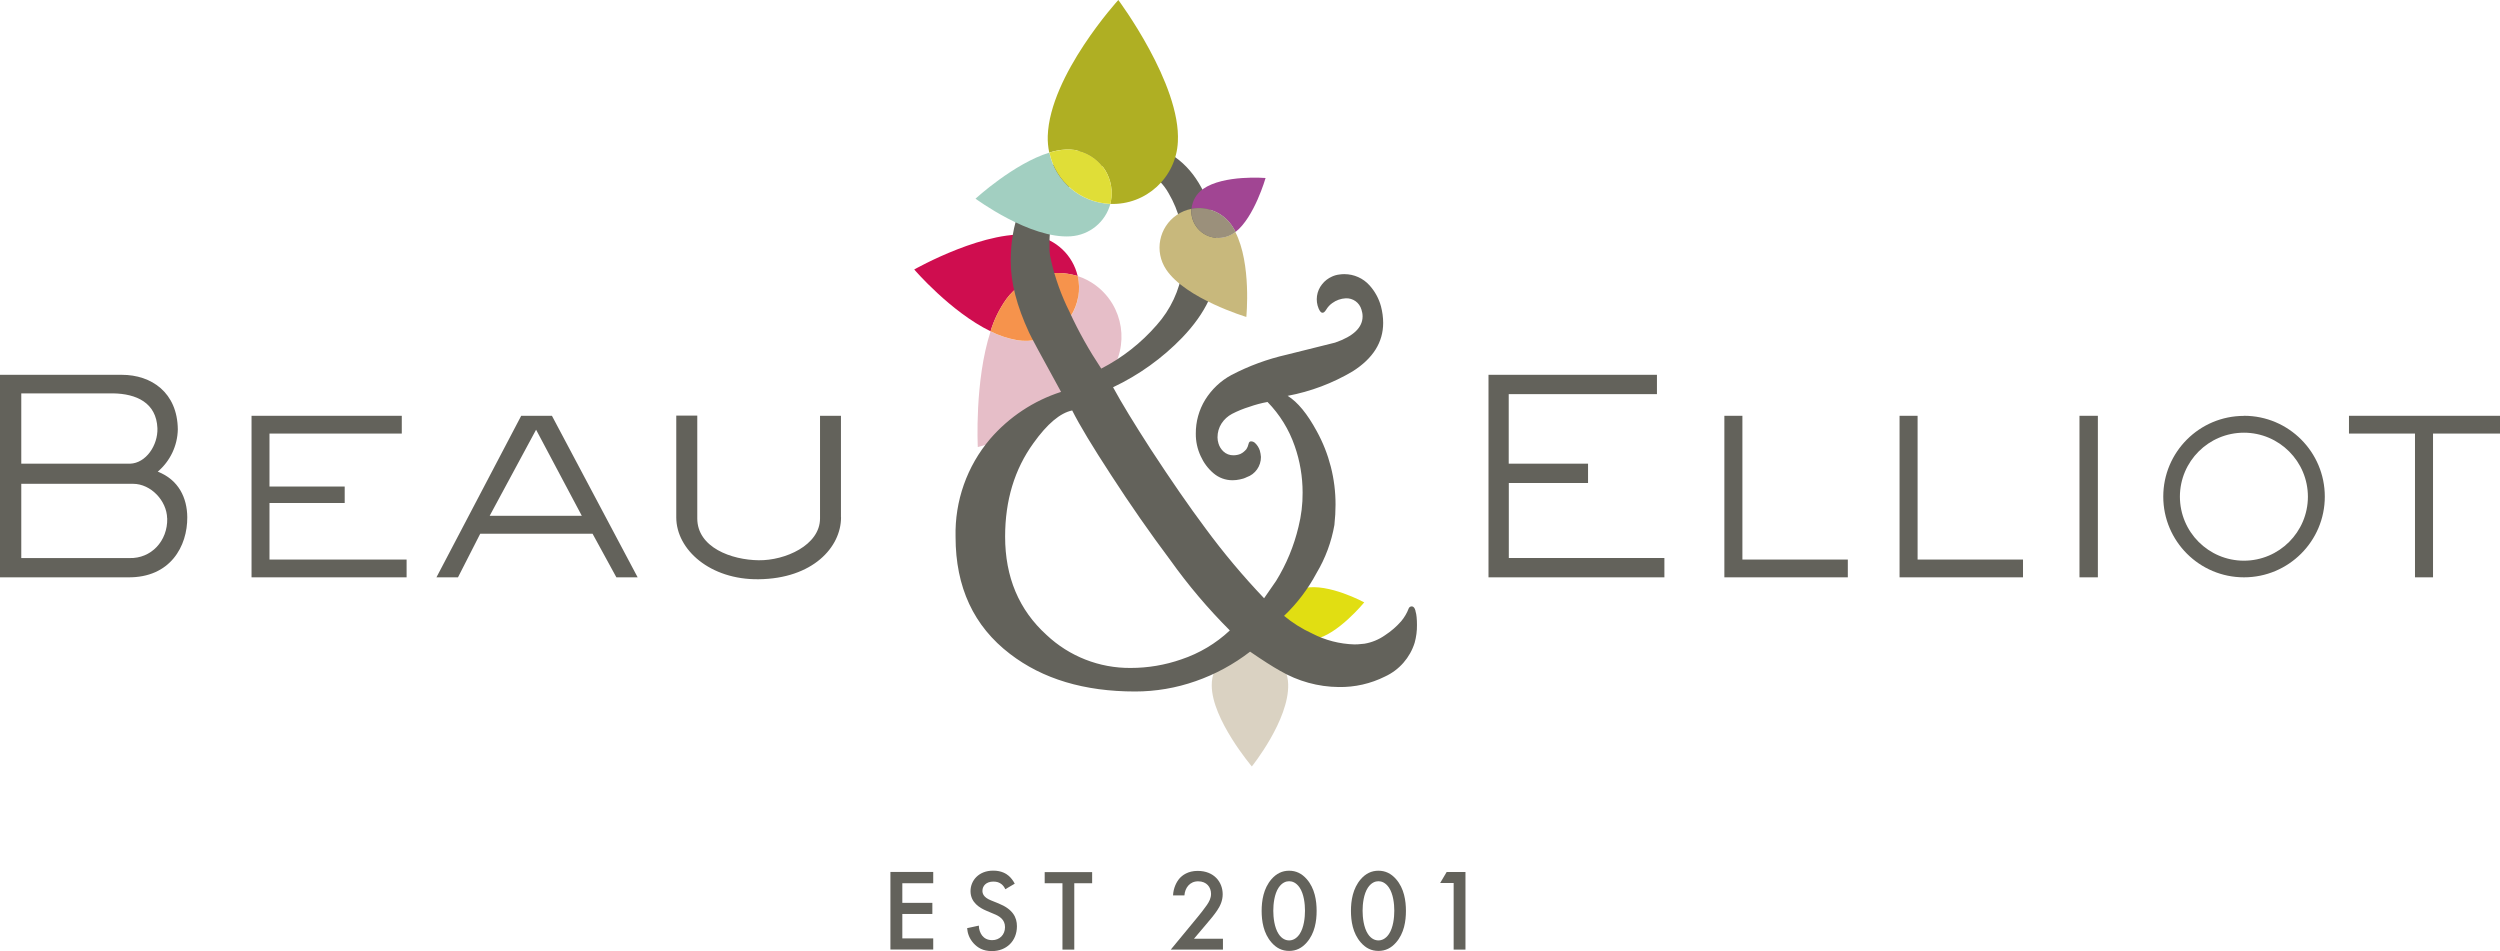 <?xml version="1.0" encoding="UTF-8"?> <svg xmlns="http://www.w3.org/2000/svg" id="Layer_2" data-name="Layer 2" viewBox="0 0 285.54 108.63"><defs><style> .cls-1 { fill: #e6bec8; } .cls-1, .cls-2, .cls-3, .cls-4, .cls-5, .cls-6, .cls-7, .cls-8, .cls-9, .cls-10, .cls-11, .cls-12 { stroke-width: 0px; } .cls-2 { fill: #63625b; } .cls-3 { fill: #e1de12; } .cls-4 { fill: #e0de37; } .cls-5 { fill: #a14593; } .cls-6 { fill: #dad2c2; } .cls-7 { fill: #afaf23; } .cls-8 { fill: #cf0d4f; } .cls-9 { fill: #9b907b; } .cls-10 { fill: #c8b87c; } .cls-11 { fill: #a2cfc1; } .cls-12 { fill: #f6934c; } </style></defs><g id="Layer_2-2" data-name="Layer 2"><g><path class="cls-2" d="m21.39,59.06c.03,3.32-1.93,6.94-6.78,6.88H0v-23.13h13.92c3.38,0,6.35,2.03,6.39,6.24-.04,1.86-.87,3.61-2.29,4.82,2.4.94,3.35,3.01,3.37,5.19Zm-3.41-10.15c-.12-2.92-2.41-3.94-5.07-3.98H2.43v8.03h12.43c1.81-.06,3.19-2.1,3.12-4.06Zm1.11,10.29c-.04-2.01-1.86-3.93-3.87-3.94H2.43v8.48h12.36c2.47.07,4.37-1.94,4.31-4.53l-.02-.02Z"></path><path class="cls-2" d="m46.44,65.94h-17.71v-18.45h17.16v2.03h-15.11v6.05h8.59v1.88h-8.59v6.46h15.66v2.03Z"></path><path class="cls-2" d="m72.83,65.94h-2.43l-2.72-4.98h-12.83l-2.54,4.98h-2.46l9.68-18.45h3.51l9.79,18.45Zm-6.38-7.03l-5.22-9.83-5.3,9.83h10.51Z"></path><path class="cls-2" d="m96.06,59.09c0,3.41-3.23,7-9.41,7.07-5.53.07-9.41-3.37-9.41-7.07v-11.62h2.4v11.74c0,3.32,3.91,4.75,7.03,4.78,2.97.04,6.99-1.7,6.99-4.78v-11.72h2.39v11.6Z"></path><path class="cls-2" d="m190.1,65.94h-20.09v-23.13h19.24v2.21h-16.93v7.94h9.06v2.21h-9.05v8.56h17.77v2.21Z"></path><path class="cls-2" d="m211.05,65.94h-14.1v-18.45h2.06v16.42h12.04v2.03Z"></path><path class="cls-2" d="m231.06,65.94h-14.1v-18.45h2.06v16.42h12.04v2.03Z"></path><path class="cls-2" d="m239.61,65.94h-2.1v-18.45h2.1v18.45Z"></path><path class="cls-2" d="m285.54,49.52h-7.65v16.42h-2.06v-16.42h-7.54v-2.03h17.26v2.03Z"></path><path class="cls-2" d="m256.31,47.49c5.09,0,9.22,4.14,9.22,9.23,0,5.09-4.14,9.22-9.23,9.22-5.09,0-9.22-4.13-9.22-9.22s4.13-9.22,9.22-9.22h0m0,1.92c-4.04,0-7.31,3.27-7.32,7.3,0,4.04,3.27,7.31,7.3,7.32,4.04,0,7.31-3.27,7.32-7.3h0c0-4.04-3.27-7.31-7.3-7.32Z"></path><path class="cls-3" d="m149.01,67.15c-1.61.33-2.65,1.9-2.33,3.51h0c.33,1.61,1.89,2.65,3.5,2.34,2.6-.49,5.64-4.2,5.64-4.2,0,0-4.09-2.22-6.81-1.64Z"></path><path class="cls-6" d="m147.13,78.16c-.05-2.4-2.02-4.32-4.43-4.31h0c-2.41.05-4.32,2.02-4.3,4.43,0,3.87,4.58,9.26,4.58,9.26,0,0,4.27-5.3,4.15-9.39Z"></path><path class="cls-1" d="m125.13,32.58h0c-.62-.46-1.31-.81-2.04-1.05.18.77.2,1.57.07,2.35h0c-.56,3.3-3.68,5.52-6.98,4.98-1.06-.19-2.08-.53-3.04-1.01-1.85,5.66-1.46,13.21-1.46,13.21,0,0,11.07-2.77,15.02-8.3,2.35-3.25,1.66-7.79-1.57-10.18Z"></path><path class="cls-8" d="m123.09,31.54c-.55-2.39-2.48-4.22-4.9-4.63-5.29-.95-13.77,3.87-13.77,3.87,0,0,4.14,4.83,8.72,7.06.4-1.32,1.01-2.56,1.81-3.69,1.88-2.52,5.15-3.57,8.15-2.61Z"></path><path class="cls-12" d="m123.16,33.88h0c.13-.78.11-1.58-.07-2.35-3-.96-6.27.09-8.15,2.62-.8,1.12-1.41,2.37-1.81,3.69.96.48,1.98.82,3.04,1.01,3.3.54,6.41-1.68,6.98-4.97Z"></path><path class="cls-2" d="m161.67,69.79c.07.23.11.46.13.69.03.28.04.59.04.9.01.68-.08,1.36-.26,2.02-.53,1.71-1.76,3.12-3.39,3.87-1.64.82-3.45,1.23-5.28,1.2-2.35-.02-4.66-.66-6.7-1.85-.86-.48-2-1.21-3.43-2.19-1.88,1.45-3.98,2.59-6.22,3.37-2.22.78-4.56,1.18-6.91,1.18-5.81,0-10.57-1.43-14.29-4.29-4.15-3.17-6.22-7.63-6.22-13.37-.1-4.09,1.3-8.07,3.95-11.19,2.16-2.5,4.96-4.36,8.1-5.37-2.26-4.11-3.48-6.37-3.65-6.77-1.41-3.04-2.11-5.76-2.1-8.17,0-4.3,1.32-7.69,3.95-10.19,2.38-2.27,5.57-3.49,8.85-3.4,3.46,0,6.13,1.23,8.01,3.69,1.87,2.46,2.81,5.81,2.81,10.05,0,2.92-1.34,5.78-4.03,8.59-2.27,2.35-4.94,4.27-7.9,5.67.97,1.79,2.41,4.15,4.29,7.06,2.32,3.55,4.4,6.56,6.26,9.05,2.06,2.8,4.3,5.47,6.7,7.99l1.37-1.98c1.18-1.91,2.04-3.99,2.56-6.18.32-1.28.48-2.59.47-3.9,0-1.81-.3-3.61-.9-5.32-.65-1.89-1.71-3.61-3.11-5.04-.7.13-1.39.31-2.06.55-.69.21-1.35.48-1.99.81-.49.26-.91.64-1.21,1.11-.3.47-.45,1.01-.45,1.57,0,.24.04.47.11.7.1.34.29.65.55.9.31.3.73.46,1.16.45.27,0,.54-.05.79-.15.27-.13.5-.32.69-.55.11-.17.19-.36.23-.55.06-.29.17-.34.31-.34.16,0,.31.07.43.17.26.24.45.54.56.87.07.24.11.49.13.74.01,1.04-.65,1.98-1.63,2.31-.25.13-.52.21-.79.26-.27.06-.55.09-.84.09-.79,0-1.55-.28-2.15-.79-.64-.54-1.14-1.22-1.48-1.98-.37-.8-.56-1.67-.55-2.55-.01-1.37.36-2.71,1.07-3.87.74-1.19,1.77-2.17,3-2.83,1.99-1.04,4.11-1.82,6.31-2.32l5.53-1.38c2.09-.72,3.14-1.72,3.14-3,0-.26-.05-.53-.13-.77-.23-.8-.97-1.33-1.8-1.29-.56.03-1.09.22-1.54.55-.27.19-.5.44-.67.72-.19.3-.3.38-.45.38s-.29-.16-.43-.48c-.39-.92-.24-1.99.39-2.77.3-.39.7-.69,1.15-.89.27-.12.55-.2.85-.23.18-.03.37-.04.55-.04,1.1,0,2.15.47,2.88,1.29.61.68,1.06,1.5,1.3,2.39.16.62.25,1.25.25,1.89,0,2.21-1.16,4.06-3.48,5.53-2.29,1.36-4.81,2.31-7.43,2.8,1.15.71,2.25,2.06,3.32,4.03,1.42,2.57,2.16,5.47,2.15,8.41,0,.71-.04,1.48-.13,2.31-.34,1.94-1.03,3.8-2.04,5.49-.97,1.82-2.22,3.47-3.71,4.89.98.81,2.06,1.49,3.22,2.02,1.49.77,3.13,1.19,4.8,1.24.17,0,.55,0,1.16-.08.84-.14,1.64-.47,2.34-.96.69-.45,1.32-.99,1.87-1.62.36-.43.65-.93.85-1.46.06-.15.22-.24.39-.22.17.03.3.18.38.5Zm-21.21,2.21c-2.48-2.48-4.75-5.16-6.79-8.02-2.32-3.1-4.58-6.34-6.78-9.74-2.1-3.22-3.58-5.67-4.43-7.36-1.38.29-2.85,1.53-4.43,3.74-2.15,2.97-3.23,6.53-3.23,10.67,0,4.63,1.58,8.37,4.73,11.23,2.6,2.45,6.04,3.8,9.61,3.77,1.97,0,3.93-.33,5.79-.98,2.06-.69,3.94-1.81,5.52-3.29v-.02Zm-5.4-41.18c.08-.67.13-1.34.13-2.02.07-2.36-.52-4.7-1.72-6.74-1.15-2.06-3.35-3.31-5.71-3.25-2.33-.07-4.54,1-5.92,2.88-1.33,1.79-2.02,3.96-1.97,6.19v.77c.02.36.08.72.17,1.07.47,2.05,1.18,4.03,2.12,5.91,1.03,2.25,2.25,4.41,3.62,6.47,2.41-1.24,4.56-2.93,6.34-4.98,1.57-1.76,2.6-3.95,2.94-6.29v-.02Z"></path><path class="cls-11" d="m126.77,23.29c-3.37-.16-6.21-2.56-6.92-5.86-4.03,1.23-8.43,5.26-8.43,5.26,0,0,6.24,4.62,10.87,4.3,2.15-.14,3.97-1.63,4.53-3.7h-.04Z"></path><path class="cls-7" d="m134.53,16.2c.37-6.59-6.8-16.2-6.8-16.2,0,0-7.83,8.58-8.06,15.53-.02.64.04,1.28.17,1.9.61-.2,1.24-.32,1.88-.35,2.74-.15,5.08,1.94,5.24,4.68h0c.03.52-.02,1.03-.15,1.53,4.08.15,7.52-3.01,7.72-7.09Z"></path><path class="cls-4" d="m126.96,21.76c-.16-2.73-2.49-4.82-5.22-4.68-.64.04-1.27.16-1.88.35.71,3.3,3.55,5.7,6.92,5.86h.04c.13-.5.18-1.02.15-1.53h-.02Z"></path><path class="cls-5" d="m136.08,23.86c1.77-.34,3.57.4,4.6,1.89.16.24.31.48.44.74,2.14-1.66,3.43-6.16,3.43-6.16,0,0-4.8-.4-7.15,1.26-.75.53-1.23,1.36-1.31,2.28Z"></path><path class="cls-10" d="m136.62,25.86h0c-.41-.58-.61-1.29-.55-2-.59.11-1.16.35-1.66.69h0c-2.05,1.4-2.59,4.18-1.21,6.24,2.21,3.32,9.15,5.41,9.15,5.41,0,0,.61-6.09-1.26-9.71-.07.05-.14.1-.21.15-1.39.94-3.28.6-4.26-.77Z"></path><path class="cls-9" d="m136.08,23.86c-.05.71.14,1.42.55,2h0c.97,1.4,2.89,1.74,4.29.77.07-.04.14-.09.21-.15-.13-.25-.28-.5-.44-.74-1.03-1.49-2.84-2.23-4.62-1.89Z"></path><g><path class="cls-2" d="m106.59,100.88h-3.53v2.24h3.43v1.27h-3.43v2.79h3.53v1.27h-4.89v-8.86h4.89v1.27Z"></path><path class="cls-2" d="m114.82,101.57c-.08-.2-.2-.38-.4-.56-.28-.23-.57-.32-.96-.32-.82,0-1.25.49-1.25,1.06,0,.27.09.73.96,1.08l.89.36c1.63.66,2.09,1.59,2.09,2.6,0,1.69-1.2,2.84-2.86,2.84-1.02,0-1.63-.39-2.09-.89-.48-.53-.69-1.12-.74-1.73l1.34-.29c0,.44.16.85.37,1.13.25.32.62.53,1.16.53.82,0,1.46-.6,1.46-1.49s-.69-1.28-1.28-1.51l-.85-.36c-.73-.31-1.81-.92-1.81-2.24,0-1.2.93-2.34,2.59-2.34.96,0,1.5.36,1.78.6.24.21.49.52.68.89l-1.09.64Z"></path><path class="cls-2" d="m122.7,100.88v7.58h-1.35v-7.58h-2.03v-1.27h5.42v1.27h-2.03Z"></path><path class="cls-2" d="m139.67,108.46h-5.95l3.07-3.72c.31-.37.77-.96,1.06-1.38.25-.37.47-.76.47-1.27,0-.74-.49-1.43-1.47-1.43s-1.51.77-1.57,1.61h-1.3c.04-.86.4-1.55.74-1.94.32-.36.96-.86,2.07-.86,1.89,0,2.86,1.29,2.86,2.67,0,.73-.28,1.33-.64,1.86-.32.48-.73.97-1.26,1.59l-1.38,1.63h3.31v1.25Z"></path><path class="cls-2" d="m145.23,107.65c-.93-1.06-1.13-2.46-1.13-3.61s.2-2.56,1.13-3.63c.56-.64,1.22-.96,2.01-.96s1.45.32,2.01.96c.93,1.06,1.13,2.48,1.13,3.63s-.2,2.55-1.13,3.61c-.56.64-1.21.96-2.01.96s-1.45-.32-2.01-.96Zm.81-6.27c-.49.73-.61,1.87-.61,2.64s.12,1.91.61,2.66c.38.58.85.73,1.2.73s.81-.15,1.2-.73c.49-.74.61-1.87.61-2.66s-.12-1.91-.61-2.64c-.39-.58-.85-.73-1.2-.73s-.81.15-1.2.73Z"></path><path class="cls-2" d="m155.43,107.65c-.93-1.06-1.13-2.46-1.13-3.61s.2-2.56,1.13-3.63c.56-.64,1.22-.96,2.01-.96s1.45.32,2.01.96c.93,1.06,1.13,2.48,1.13,3.63s-.2,2.55-1.13,3.61c-.56.64-1.21.96-2.01.96s-1.45-.32-2.01-.96Zm.81-6.27c-.49.73-.61,1.87-.61,2.64s.12,1.91.61,2.66c.38.58.85.73,1.2.73s.81-.15,1.2-.73c.49-.74.61-1.87.61-2.66s-.12-1.91-.61-2.64c-.39-.58-.85-.73-1.2-.73s-.81.15-1.2.73Z"></path><path class="cls-2" d="m166.03,100.85h-1.54l.74-1.25h2.15v8.86h-1.35v-7.61Z"></path></g></g></g></svg> 